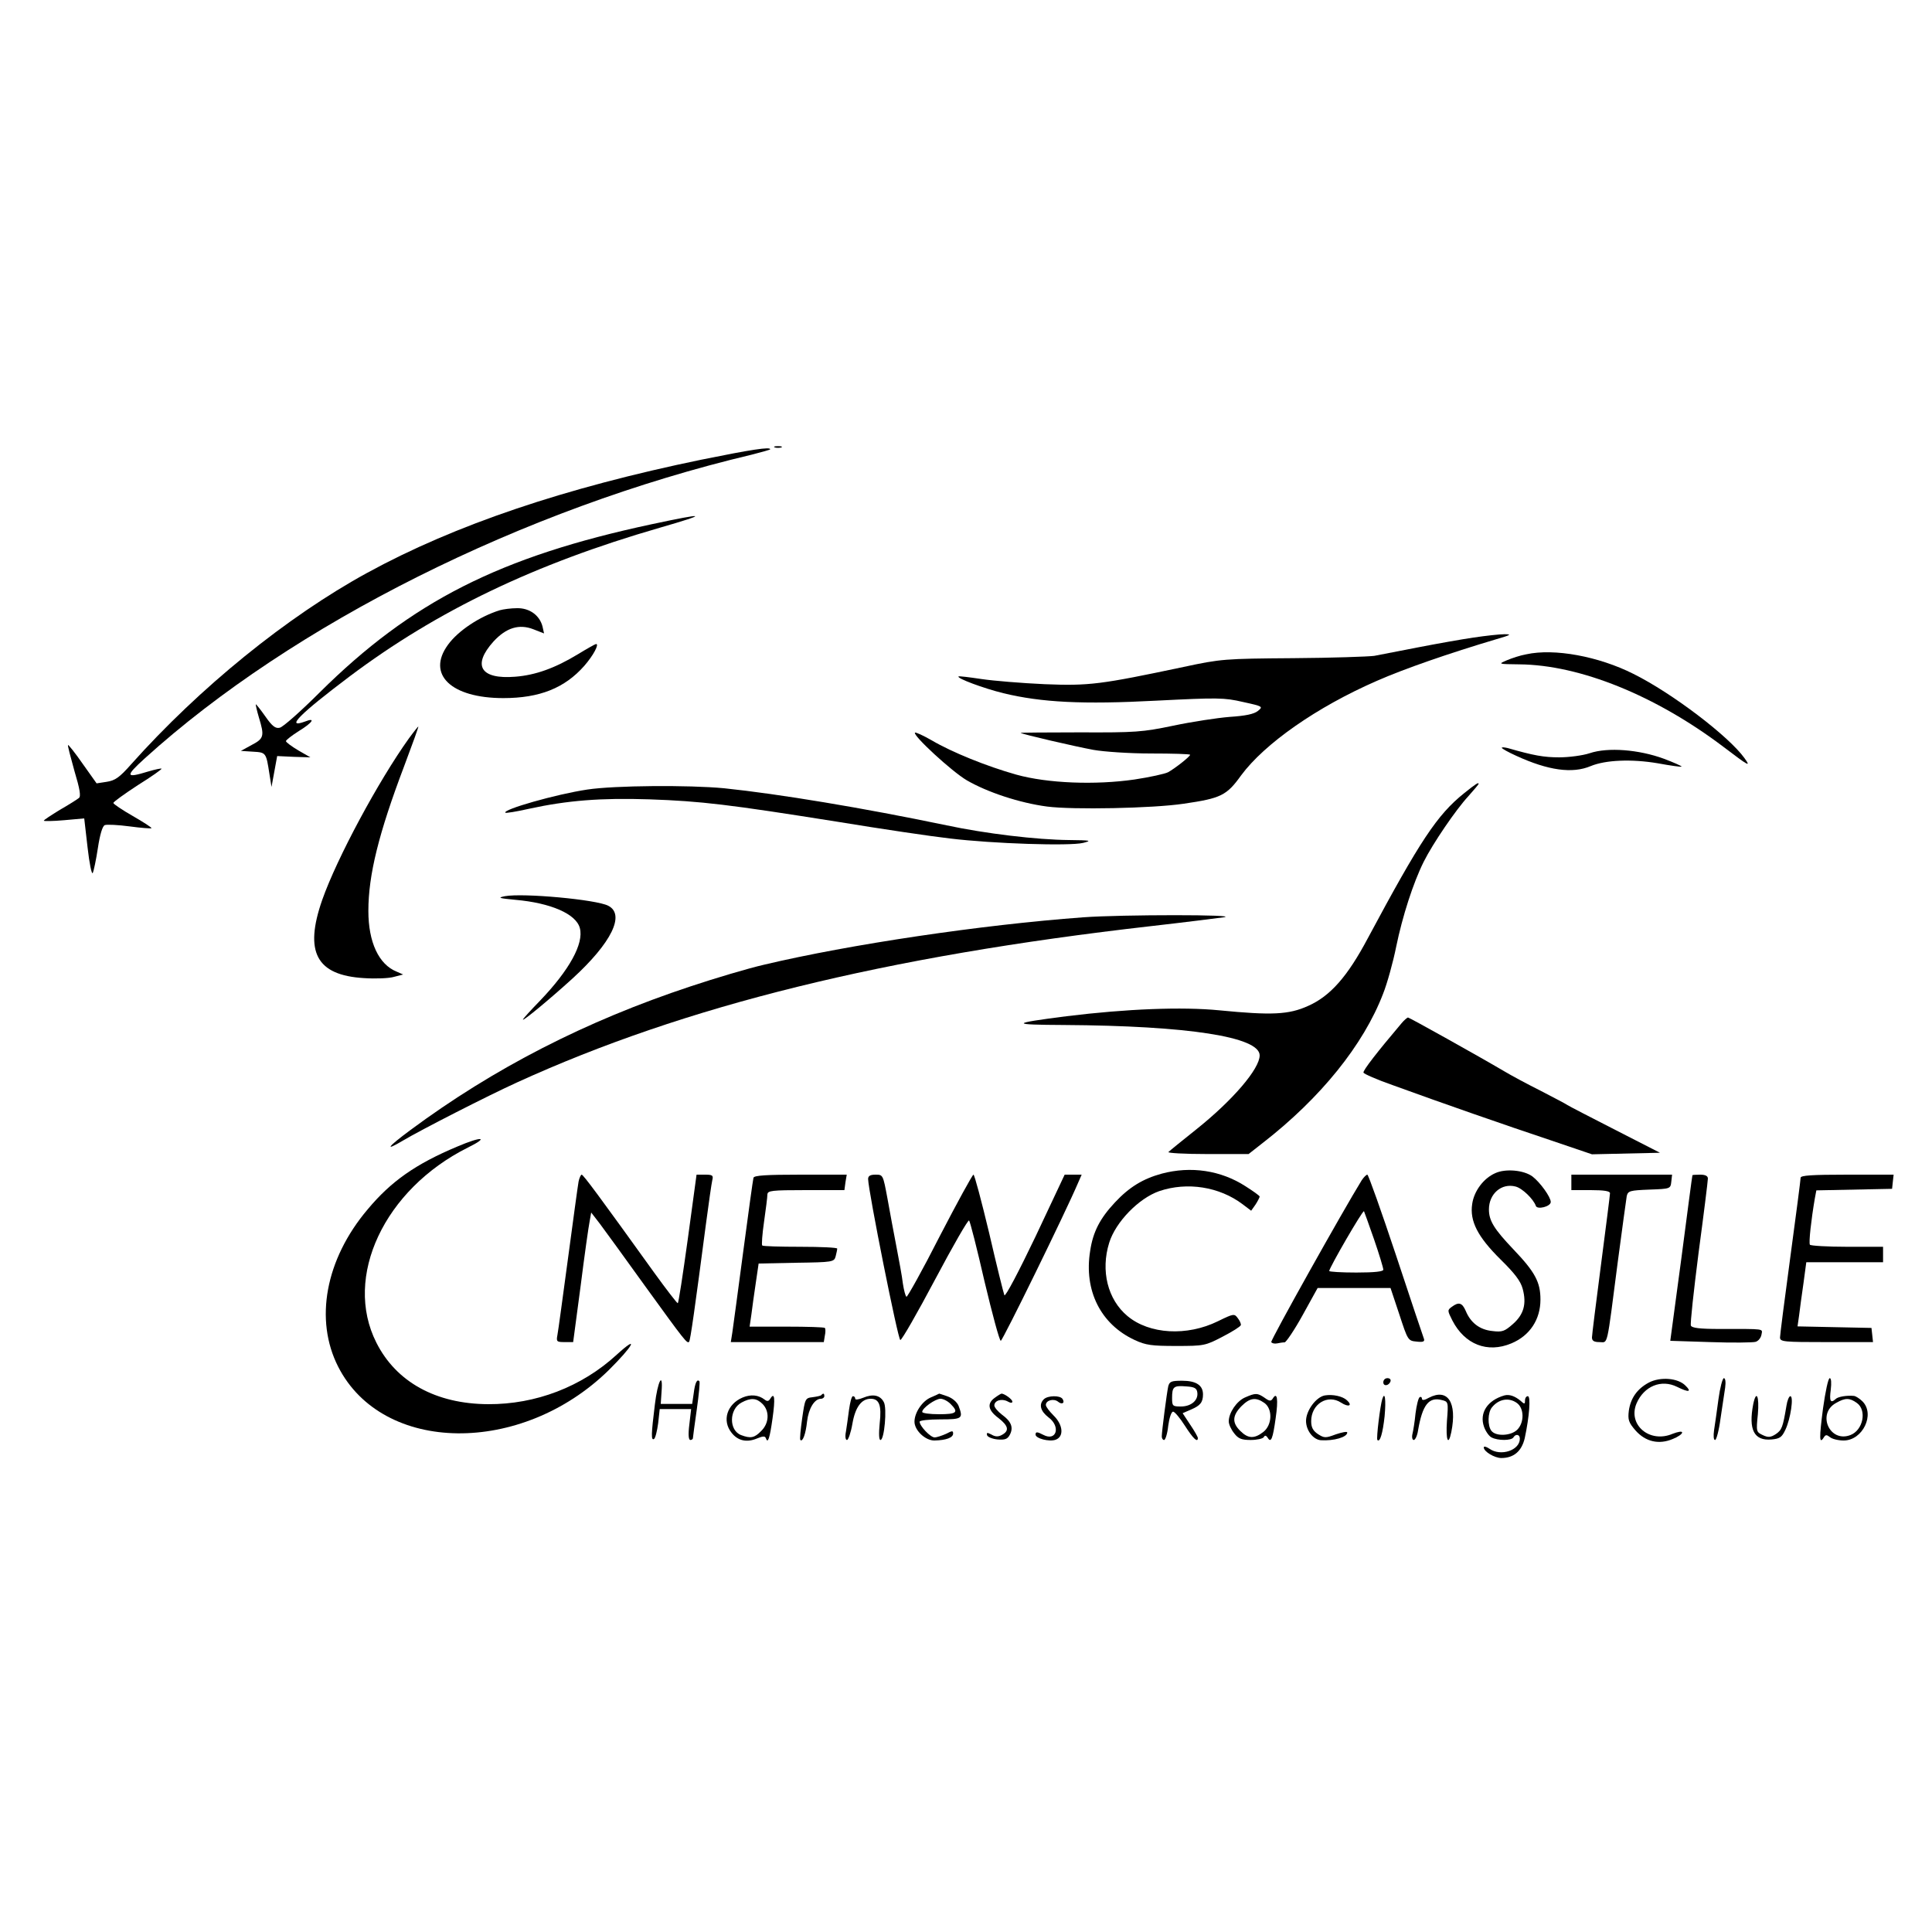 <?xml version="1.0" standalone="no"?>
<!DOCTYPE svg PUBLIC "-//W3C//DTD SVG 20010904//EN"
 "http://www.w3.org/TR/2001/REC-SVG-20010904/DTD/svg10.dtd">
<svg version="1.0" xmlns="http://www.w3.org/2000/svg"
 width="750pt" height="750pt" viewBox="0 0 750 750"
 preserveAspectRatio="xMidYMid meet">
<g transform="translate(0,750) scale(0.1,-0.1)"
fill="#000000" stroke="none">
<path d="M3008 5763 c6 -2 18 -2 25 0 6 3 1 5 -13 5 -14 0 -19 -2 -12 -5z"/>
<path d="M2725 5716 c-534 -110 -960 -254 -1300 -440 -311 -170 -651 -446
-916 -743 -45 -51 -62 -63 -95 -68 l-39 -6 -54 76 c-29 42 -55 74 -57 73 -2
-2 10 -47 25 -101 21 -70 26 -99 17 -105 -6 -5 -39 -26 -74 -46 -34 -21 -62
-39 -62 -42 0 -2 35 -2 79 2 l78 7 13 -113 c7 -62 16 -106 20 -99 4 8 13 51
20 97 8 53 18 86 27 89 8 3 51 1 96 -5 45 -6 83 -9 85 -7 2 2 -30 23 -72 47
-42 24 -76 47 -76 51 0 4 43 35 95 69 53 33 94 62 92 64 -1 2 -25 -3 -52 -11
-88 -27 -90 -19 -13 51 575 521 1470 969 2356 1179 39 10 72 19 72 21 0 10
-73 -1 -265 -40z"/>
<path d="M2530 5465 c-590 -126 -933 -300 -1289 -653 -73 -73 -143 -135 -155
-137 -16 -4 -29 5 -56 44 -19 27 -36 48 -37 47 -1 -1 4 -24 12 -51 22 -72 20
-82 -28 -107 l-42 -23 47 -3 c51 -3 51 -3 64 -87 l8 -50 11 60 11 60 64 -3 65
-2 -47 27 c-27 16 -48 32 -48 36 0 4 23 22 50 39 54 33 67 54 24 37 -79 -29
-18 31 173 175 341 256 719 437 1203 577 194 56 185 60 -30 14z"/>
<path d="M1940 5131 c-78 -24 -162 -80 -201 -134 -84 -115 12 -207 215 -207
141 0 238 39 314 125 35 40 59 85 46 85 -3 0 -35 -18 -71 -40 -89 -54 -165
-81 -243 -87 -135 -11 -168 44 -84 137 49 53 99 69 155 47 l41 -16 -6 27 c-11
43 -50 72 -99 71 -23 0 -53 -4 -67 -8z"/>
<path d="M5720 5025 c-47 -7 -143 -24 -215 -38 -71 -14 -148 -29 -170 -33 -22
-3 -164 -8 -315 -9 -267 -2 -280 -3 -425 -34 -322 -68 -366 -74 -540 -67 -88
4 -198 13 -245 20 -47 7 -87 12 -89 10 -8 -7 97 -46 174 -65 149 -36 308 -44
593 -29 239 12 264 12 337 -5 78 -17 79 -18 58 -35 -15 -12 -48 -19 -110 -23
-49 -4 -147 -19 -218 -34 -120 -25 -147 -27 -363 -26 -128 0 -231 -1 -230 -2
5 -5 212 -53 283 -66 39 -7 139 -14 222 -14 84 0 153 -2 153 -5 0 -7 -60 -54
-86 -68 -12 -6 -70 -19 -130 -28 -152 -22 -337 -15 -459 19 -114 32 -250 87
-328 133 -33 19 -62 32 -65 30 -10 -10 143 -151 201 -185 79 -46 205 -88 312
-102 99 -13 410 -7 530 11 145 21 167 32 223 110 91 123 293 265 527 367 107
47 280 107 465 162 55 16 60 19 30 19 -19 0 -73 -6 -120 -13z"/>
<path d="M5925 4960 c-23 -4 -56 -15 -75 -23 -35 -15 -35 -15 48 -16 235 -2
529 -121 792 -320 100 -76 108 -80 82 -44 -60 84 -280 252 -431 327 -135 68
-307 100 -416 76z"/>
<path d="M1587 4633 c-118 -165 -279 -464 -336 -626 -71 -203 -23 -293 162
-304 45 -3 98 -1 117 5 l35 9 -25 11 c-70 28 -110 115 -110 236 0 139 40 301
139 562 32 85 57 154 55 154 -1 0 -18 -21 -37 -47z"/>
<path d="M5830 4597 c0 -3 25 -17 56 -31 124 -57 218 -70 289 -40 58 24 159
28 260 11 49 -9 91 -15 93 -13 1 2 -30 16 -70 31 -96 35 -216 45 -287 21 -27
-9 -81 -16 -118 -16 -60 0 -99 7 -200 36 -13 3 -23 4 -23 1z"/>
<path d="M5684 4421 c-105 -84 -171 -184 -374 -563 -79 -149 -146 -225 -232
-263 -75 -34 -141 -37 -345 -17 -143 14 -358 6 -593 -23 -218 -28 -220 -33
-10 -34 482 -3 760 -46 760 -118 0 -52 -104 -174 -247 -288 -54 -43 -102 -82
-107 -87 -6 -4 62 -8 150 -8 l161 0 56 44 c224 174 390 380 466 578 16 40 39
123 51 183 24 117 66 248 107 330 35 70 124 201 173 254 22 25 40 46 40 48 0
7 -10 1 -56 -36z"/>
<path d="M2280 4435 c-121 -18 -331 -78 -318 -90 2 -2 42 4 90 15 151 33 281
43 468 37 203 -7 309 -20 731 -87 170 -28 366 -57 437 -65 165 -20 465 -30
517 -17 35 9 29 10 -55 11 -125 1 -325 25 -475 57 -326 68 -652 122 -864 144
-137 13 -425 11 -531 -5z"/>
<path d="M1960 4021 c-30 -6 -23 -8 40 -14 138 -12 237 -55 251 -110 16 -60
-41 -163 -154 -281 -37 -38 -67 -71 -67 -74 0 -7 104 79 192 159 152 139 206
249 139 283 -46 24 -330 50 -401 37z"/>
<path d="M4205 3939 c-395 -29 -906 -105 -1239 -184 -61 -14 -189 -52 -285
-84 -408 -135 -764 -318 -1088 -558 -89 -66 -102 -84 -31 -42 74 44 335 177
445 227 653 298 1426 489 2463 607 124 14 250 30 280 34 73 11 -396 11 -545 0z"/>
<path d="M5441 3528 c-94 -111 -151 -184 -148 -192 2 -5 52 -27 112 -48 192
-70 445 -158 613 -214 l162 -55 132 3 132 3 -174 89 c-96 49 -179 92 -185 96
-5 4 -53 29 -105 56 -52 26 -115 60 -140 75 -100 59 -369 209 -374 209 -3 0
-15 -10 -25 -22z"/>
<path d="M1775 3049 c-162 -68 -257 -135 -348 -244 -164 -194 -207 -429 -114
-611 173 -339 711 -345 1050 -13 95 94 121 142 31 60 -136 -125 -315 -193
-499 -192 -203 1 -357 86 -434 239 -129 255 31 595 355 757 85 42 55 45 -41 4z"/>
<path d="M4510 2944 c-73 -20 -126 -52 -182 -112 -58 -62 -85 -114 -96 -188
-25 -154 41 -285 173 -346 43 -20 66 -23 161 -23 108 0 113 1 180 36 37 19 69
39 71 45 1 5 -4 17 -12 27 -13 18 -16 18 -77 -12 -120 -59 -266 -51 -351 20
-77 64 -105 176 -71 285 25 80 114 172 194 200 109 37 234 17 324 -51 l33 -25
17 24 c9 14 16 28 16 31 0 3 -25 21 -55 40 -96 62 -212 79 -325 49z"/>
<path d="M5805 2946 c-46 -20 -83 -70 -90 -120 -10 -66 21 -127 110 -215 55
-54 78 -84 86 -114 16 -59 4 -100 -38 -137 -32 -28 -41 -32 -80 -27 -49 5 -84
32 -103 78 -14 32 -27 36 -54 16 -18 -13 -17 -15 2 -53 48 -93 136 -128 229
-89 72 30 113 93 113 170 0 68 -21 107 -105 195 -75 79 -95 111 -95 155 0 61
49 103 103 89 26 -6 70 -49 79 -75 5 -16 58 -3 58 15 0 19 -41 76 -71 99 -34
25 -105 31 -144 13z"/>
<path d="M2246 2913 c-3 -16 -21 -149 -41 -298 -20 -148 -38 -282 -41 -297 -5
-26 -3 -28 28 -28 l33 0 29 218 c15 119 31 232 35 251 l6 34 34 -44 c18 -24
98 -134 177 -244 154 -213 161 -221 169 -214 5 5 23 134 65 454 11 83 22 160
25 173 5 19 1 22 -28 22 l-33 0 -34 -250 c-19 -137 -36 -250 -39 -249 -3 0
-44 53 -91 118 -215 299 -275 380 -282 381 -3 0 -9 -12 -12 -27z"/>
<path d="M2925 2928 c-2 -7 -20 -137 -40 -288 -20 -151 -39 -292 -42 -312 l-6
-38 181 0 180 0 4 25 c3 13 3 27 0 30 -3 3 -70 5 -148 5 l-144 0 7 48 c3 26
11 81 17 122 l11 75 146 3 c142 2 147 3 153 25 3 12 6 25 6 30 0 4 -64 7 -143
7 -79 0 -146 2 -148 5 -3 2 0 44 7 92 7 49 13 96 13 106 1 15 15 17 150 17
l149 0 4 30 5 30 -179 0 c-134 0 -180 -3 -183 -12z"/>
<path d="M3370 2923 c1 -48 116 -624 125 -625 6 0 66 105 135 235 69 130 128
233 132 229 4 -4 31 -110 60 -237 30 -126 58 -230 63 -230 7 0 252 500 300
613 l14 32 -33 0 -33 0 -113 -240 c-65 -136 -117 -235 -121 -228 -3 7 -30 115
-59 241 -30 125 -57 227 -61 227 -4 0 -63 -108 -131 -239 -67 -132 -126 -237
-129 -235 -4 2 -10 25 -14 51 -3 27 -15 91 -25 143 -10 52 -26 137 -35 188
-17 91 -17 92 -46 92 -21 0 -29 -5 -29 -17z"/>
<path d="M5286 2918 c-70 -113 -355 -622 -351 -628 3 -5 13 -7 23 -5 9 2 22 4
29 4 6 1 38 48 70 106 l58 105 142 0 141 0 34 -102 c33 -101 34 -103 67 -106
25 -3 32 0 29 10 -3 7 -52 154 -109 326 -57 171 -107 312 -111 312 -4 0 -14
-10 -22 -22z m48 -229 c20 -58 36 -111 36 -118 0 -7 -33 -11 -105 -11 -58 0
-105 3 -105 6 0 12 130 237 135 232 1 -2 19 -51 39 -109z"/>
<path d="M6100 2910 l0 -30 75 0 c53 0 75 -4 75 -12 0 -7 -16 -132 -35 -278
-19 -146 -35 -273 -35 -282 0 -13 8 -18 29 -18 34 0 27 -30 71 310 17 129 33
245 35 257 5 20 12 22 88 25 81 3 82 3 85 31 l3 27 -195 0 -196 0 0 -30z"/>
<path d="M6570 2938 c-1 -2 -20 -147 -43 -323 l-43 -320 156 -5 c85 -3 164 -2
175 1 11 3 21 16 23 28 4 24 17 22 -161 22 -80 0 -109 4 -113 13 -3 8 11 135
30 284 20 149 36 278 36 287 0 10 -10 15 -30 15 -16 0 -30 -1 -30 -2z"/>
<path d="M6990 2928 c0 -7 -18 -146 -40 -308 -22 -162 -40 -303 -40 -312 0
-17 15 -18 181 -18 l180 0 -3 28 -3 27 -144 3 -143 3 6 42 c3 23 10 79 17 125
l11 82 149 0 149 0 0 30 0 30 -139 0 c-77 0 -142 4 -145 8 -5 8 5 97 19 179
l6 32 147 3 147 3 3 28 3 27 -180 0 c-138 0 -181 -3 -181 -12z"/>
<path d="M5370 2134 c0 -17 22 -14 28 4 2 7 -3 12 -12 12 -9 0 -16 -7 -16 -16z"/>
<path d="M6401 2133 c-45 -24 -71 -60 -78 -110 -4 -34 -1 -45 26 -76 39 -44
91 -56 145 -33 20 8 36 19 36 25 0 6 -16 3 -37 -5 -89 -38 -175 35 -140 118
29 67 96 95 158 64 44 -22 58 -20 32 5 -29 30 -98 35 -142 12z"/>
<path d="M6671 2068 c-6 -46 -14 -100 -17 -120 -3 -22 -2 -38 4 -38 5 0 15 37
21 83 7 45 15 99 18 120 3 22 1 37 -5 37 -5 0 -15 -37 -21 -82z"/>
<path d="M7077 2033 c-15 -115 -15 -142 3 -113 7 11 11 11 24 1 8 -7 32 -13
53 -13 74 0 123 102 73 152 -11 11 -26 20 -32 21 -28 3 -64 -3 -72 -12 -20
-18 -25 -8 -19 36 3 27 2 45 -4 45 -6 0 -17 -53 -26 -117z m131 21 c40 -28 25
-106 -25 -125 -81 -31 -131 84 -55 125 35 20 52 20 80 0z"/>
<path d="M2542 2046 c-14 -114 -15 -139 -3 -132 5 3 12 31 16 61 l6 55 61 0
61 0 -7 -60 c-5 -40 -3 -60 4 -60 5 0 10 3 10 8 0 4 7 54 15 111 8 57 13 107
10 109 -9 10 -17 -6 -22 -47 l-6 -41 -61 0 -61 0 3 45 c7 85 -15 45 -26 -49z"/>
<path d="M4535 2118 c-6 -29 -25 -175 -25 -194 0 -8 4 -14 9 -14 5 0 13 25 16
55 4 30 12 55 19 55 6 0 27 -25 46 -55 32 -50 50 -67 50 -47 0 4 -13 27 -30
52 l-29 44 32 14 c36 15 47 28 47 59 0 35 -26 53 -81 53 -42 0 -49 -3 -54 -22z
m113 -24 c4 -30 -24 -54 -64 -54 -32 0 -34 2 -34 33 0 44 6 49 55 45 32 -2 41
-7 43 -24z"/>
<path d="M2883 2075 c-61 -26 -81 -90 -43 -137 24 -31 59 -39 99 -22 22 9 31
10 34 1 8 -23 15 -1 26 77 11 78 8 104 -9 76 -6 -10 -12 -11 -22 -3 -23 18
-54 21 -85 8z m77 -25 c28 -28 26 -75 -5 -105 -26 -27 -41 -30 -78 -16 -48 18
-47 100 1 126 37 20 59 18 82 -5z"/>
<path d="M3188 2084 c-3 -3 -19 -6 -34 -8 -28 -3 -29 -6 -40 -82 -6 -43 -10
-81 -7 -84 9 -9 21 24 26 72 6 51 29 88 54 88 7 0 13 5 13 10 0 11 -4 13 -12
4z"/>
<path d="M3351 2074 c-17 -7 -31 -9 -31 -4 0 6 -4 10 -9 10 -5 0 -11 -24 -15
-52 -4 -29 -9 -68 -12 -85 -4 -19 -2 -33 4 -33 5 0 15 28 21 63 11 64 35 97
71 97 33 0 43 -25 35 -95 -4 -41 -3 -65 3 -65 15 0 26 124 13 147 -14 27 -42
33 -80 17z"/>
<path d="M3613 2075 c-33 -14 -63 -59 -63 -94 0 -34 43 -74 78 -73 45 1 72 11
72 27 0 12 -4 11 -27 -1 -16 -7 -36 -14 -45 -14 -16 0 -58 44 -58 61 0 5 36 9
80 9 86 0 90 3 71 53 -6 14 -23 29 -42 36 -17 6 -32 11 -33 11 -1 -1 -15 -7
-33 -15z m77 -25 c33 -33 24 -40 -45 -40 -36 0 -65 4 -65 9 0 15 51 51 71 51
11 0 28 -9 39 -20z"/>
<path d="M3862 2074 c-31 -22 -27 -48 13 -78 40 -31 44 -50 15 -66 -14 -8 -26
-8 -41 1 -17 9 -20 8 -17 -3 3 -7 21 -14 41 -16 28 -2 38 1 47 18 15 28 6 52
-30 78 -17 13 -30 29 -30 36 0 19 28 28 51 16 12 -7 19 -7 19 -1 0 9 -31 31
-42 31 -2 0 -14 -7 -26 -16z"/>
<path d="M4833 2075 c-32 -14 -63 -59 -63 -93 0 -11 9 -31 21 -46 16 -21 29
-26 64 -26 24 0 47 5 51 11 4 8 9 7 15 -2 13 -22 20 -5 31 75 11 74 6 105 -11
77 -7 -11 -13 -11 -32 3 -28 19 -35 19 -76 1z m75 -21 c33 -23 31 -86 -4 -113
-35 -27 -59 -26 -89 4 -33 32 -31 60 4 96 33 33 56 36 89 13z"/>
<path d="M5143 2083 c-34 -6 -73 -59 -73 -99 0 -37 28 -73 58 -75 50 -3 102
12 102 30 0 5 -20 1 -44 -7 -40 -15 -45 -15 -70 1 -19 13 -26 26 -26 50 0 67
64 106 116 72 29 -19 46 -12 23 9 -17 16 -55 24 -86 19z"/>
<path d="M5547 2074 c-17 -10 -27 -11 -27 -4 0 6 -4 9 -9 6 -5 -3 -12 -32 -16
-63 -3 -32 -9 -68 -12 -80 -3 -13 0 -23 5 -23 6 0 14 17 17 38 17 99 42 130
92 117 25 -6 26 -7 20 -81 -5 -74 5 -101 17 -43 23 115 -14 171 -87 133z"/>
<path d="M5840 2083 c-66 -19 -98 -68 -79 -122 6 -17 19 -36 29 -41 24 -13 77
-13 85 0 9 15 25 12 25 -5 0 -45 -74 -70 -118 -39 -12 8 -22 11 -22 5 0 -16
42 -41 68 -41 48 0 79 26 91 77 18 84 24 163 12 163 -6 0 -11 -7 -11 -17 0
-14 -2 -15 -17 -1 -23 19 -44 26 -63 21z m48 -29 c29 -20 30 -76 2 -104 -24
-24 -82 -27 -100 -5 -16 20 -15 72 2 92 26 32 65 39 96 17z"/>
<path d="M4052 2068 c-20 -20 -13 -46 18 -70 49 -36 31 -95 -20 -68 -23 12
-30 13 -30 1 0 -15 53 -29 78 -20 33 12 29 58 -8 94 -16 16 -30 34 -30 41 0
18 30 26 47 13 15 -13 28 -6 18 10 -9 15 -58 14 -73 -1z"/>
<path d="M5366 2069 c-8 -25 -24 -154 -19 -159 10 -11 21 27 28 92 6 65 1 99
-9 67z"/>
<path d="M6806 2049 c-19 -99 3 -143 71 -137 32 3 40 8 54 38 20 42 33 130 19
130 -5 0 -12 -17 -15 -37 -14 -84 -18 -94 -41 -110 -20 -13 -30 -14 -51 -4
-25 12 -26 13 -19 81 6 70 -6 97 -18 39z"/>
</g>
</svg>
